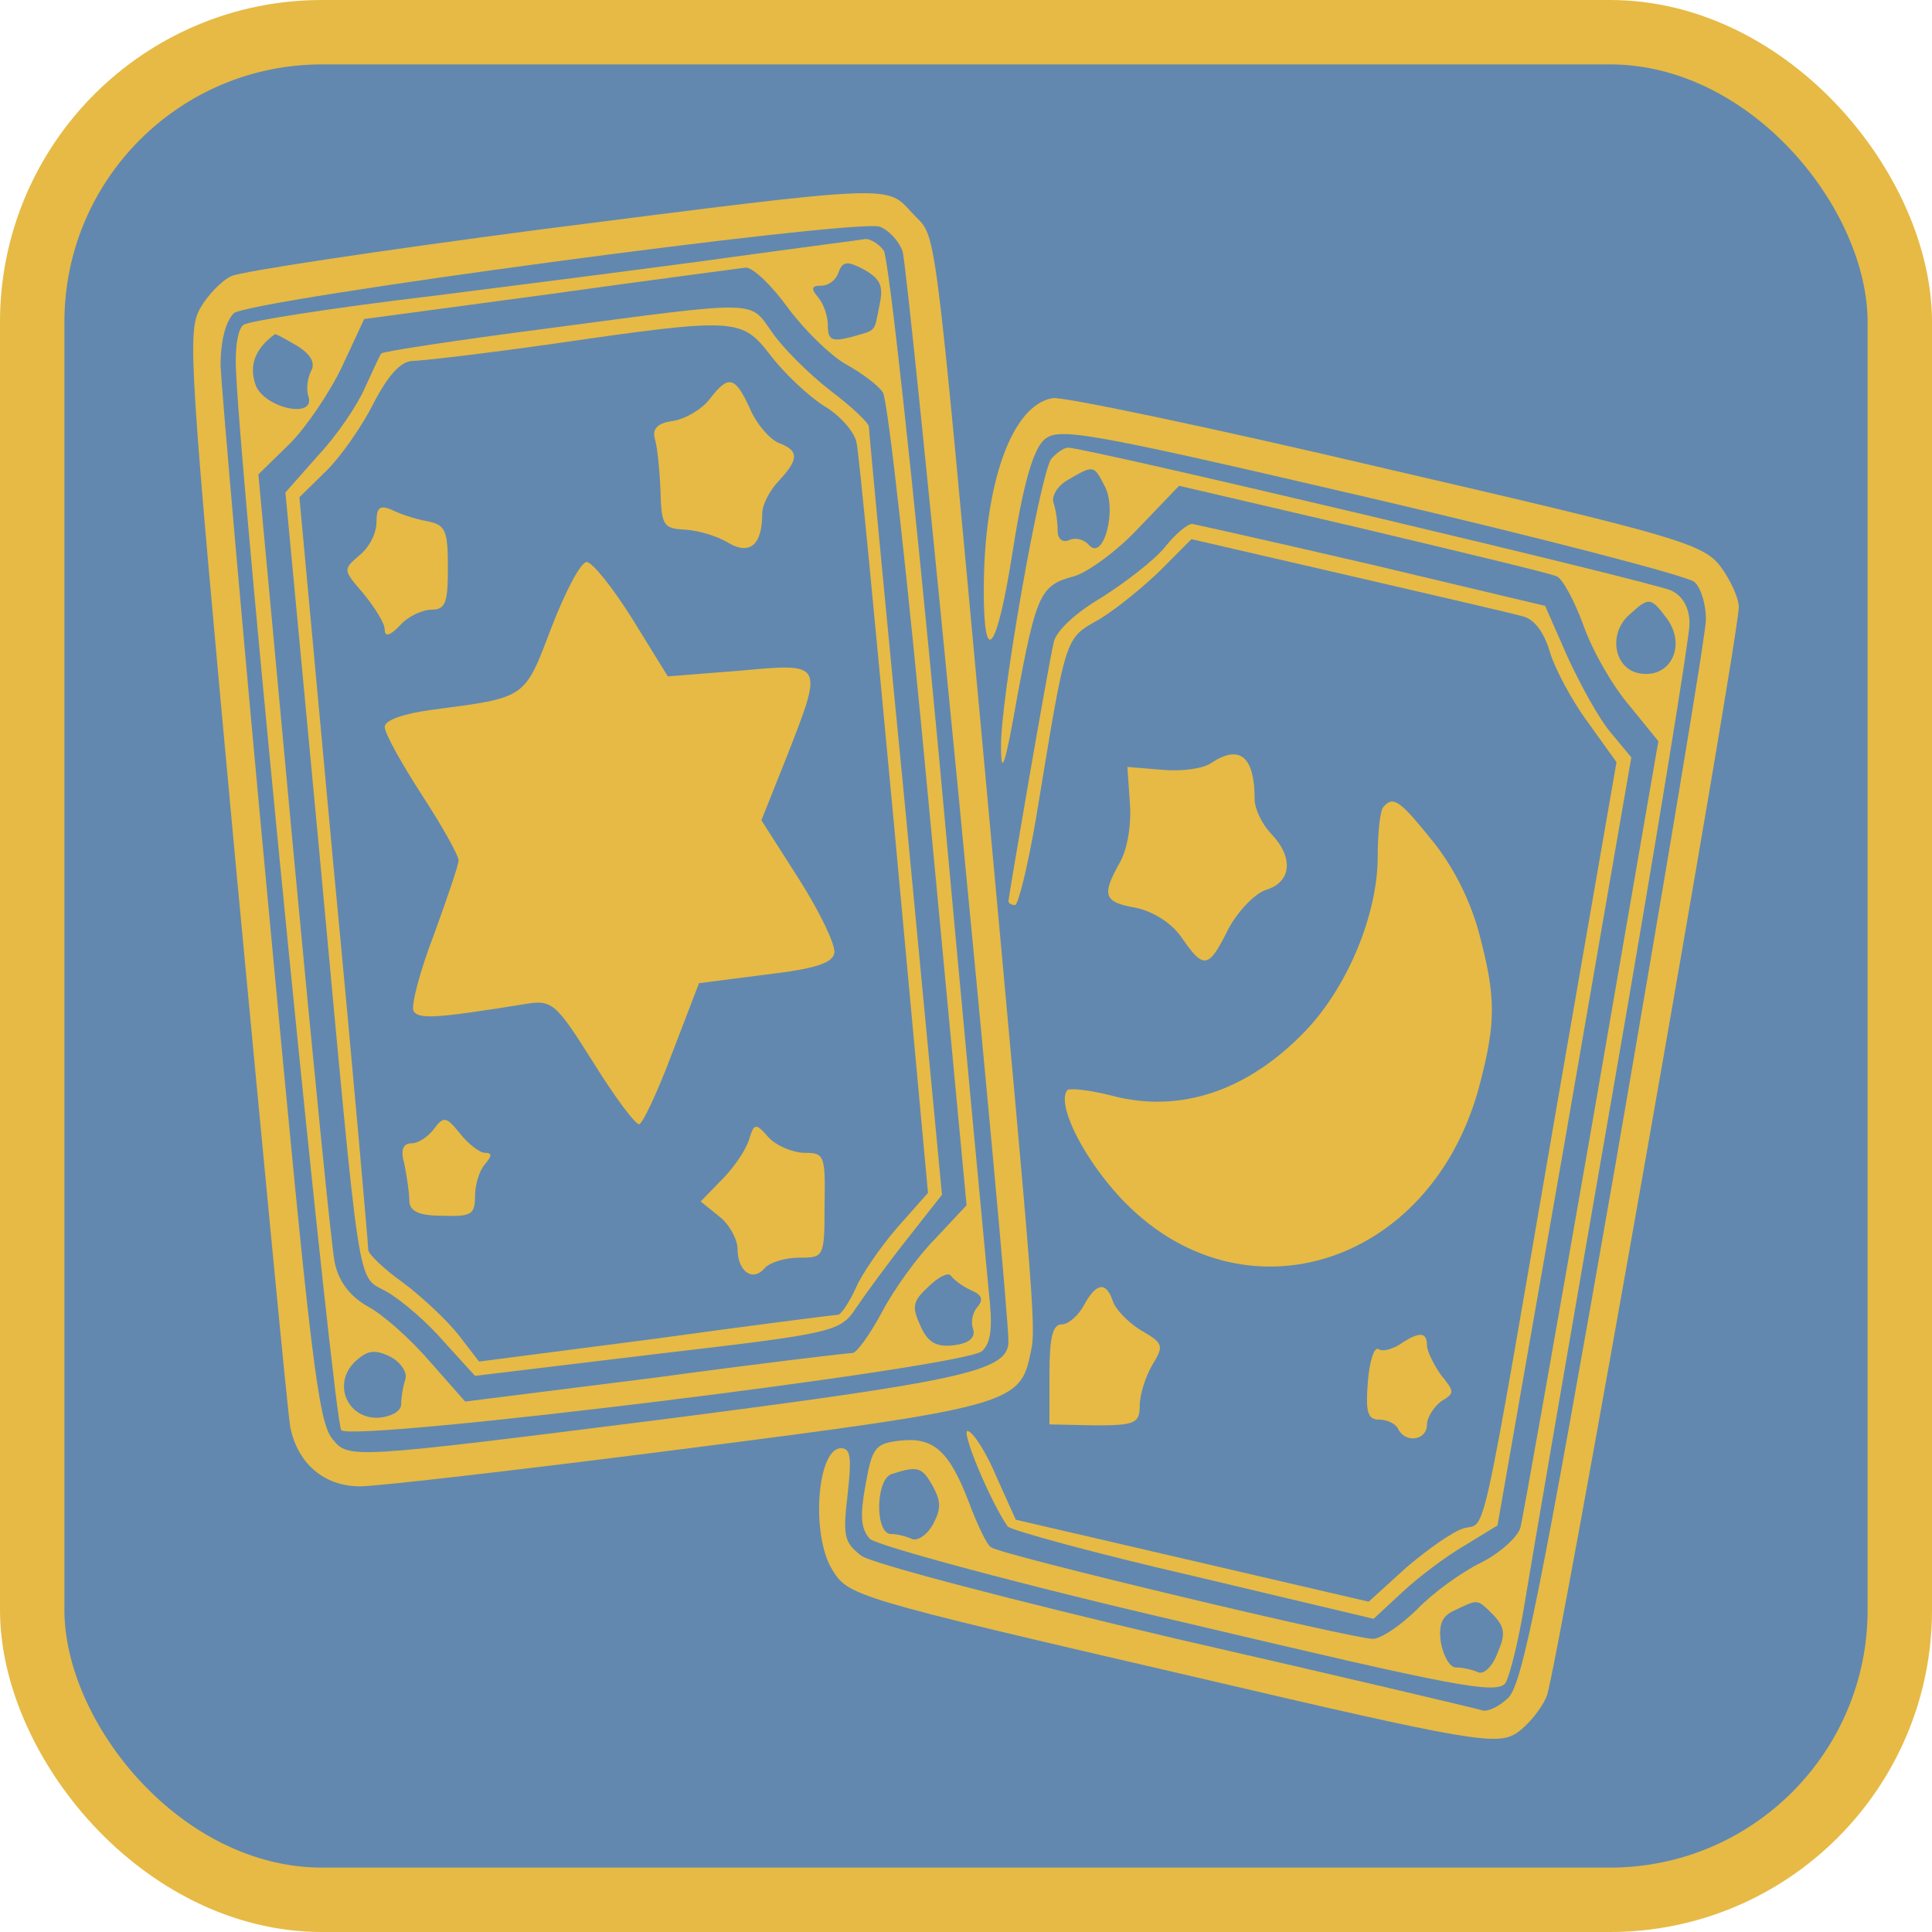 <?xml version="1.0" encoding="UTF-8"?> <svg xmlns="http://www.w3.org/2000/svg" width="30" height="30" viewBox="0 0 30 30" fill="none"><rect x="0.5" y="0.5" width="29" height="29" rx="4.5" fill="#6288AF" stroke="#E6BA45"></rect><path d="M8.395 3.563C5.91 3.889 3.744 4.214 3.591 4.288C3.438 4.362 3.221 4.584 3.107 4.791C2.903 5.146 2.941 5.649 3.667 13.492C4.101 18.079 4.47 21.97 4.508 22.163C4.623 22.725 5.031 23.08 5.592 23.08C5.859 23.08 8.166 22.814 10.702 22.488C15.569 21.867 15.837 21.793 15.99 21.068C16.092 20.609 16.105 20.787 15.289 11.909C14.474 3.09 14.55 3.726 14.168 3.312C13.76 2.868 13.951 2.853 8.395 3.563ZM14.015 3.903C14.104 4.14 15.659 20.15 15.659 20.831C15.659 21.29 14.97 21.438 10.256 22.044C5.451 22.651 5.413 22.651 5.171 22.355C4.942 22.104 4.827 21.142 4.177 14.172C3.769 9.837 3.438 6.005 3.425 5.679C3.425 5.294 3.502 4.998 3.629 4.865C3.846 4.658 13.225 3.4 13.658 3.519C13.785 3.563 13.951 3.726 14.015 3.903Z" fill="#E6BA45"></path><path d="M11.364 3.992C10.307 4.14 8.204 4.407 6.688 4.599C5.184 4.777 3.871 4.984 3.782 5.043C3.693 5.102 3.642 5.413 3.667 5.798C3.757 7.736 5.184 22.074 5.299 22.207C5.464 22.4 14.983 21.231 15.251 20.979C15.391 20.846 15.417 20.609 15.353 20.047C15.315 19.647 14.958 15.874 14.575 11.687C14.181 7.499 13.798 3.992 13.722 3.889C13.645 3.785 13.518 3.711 13.441 3.711C13.365 3.726 12.435 3.844 11.364 3.992ZM13.658 4.732C13.569 5.176 13.62 5.117 13.212 5.235C12.919 5.309 12.855 5.28 12.855 5.058C12.855 4.91 12.791 4.717 12.702 4.614C12.588 4.481 12.6 4.436 12.753 4.436C12.868 4.436 12.983 4.348 13.021 4.229C13.085 4.052 13.161 4.052 13.416 4.185C13.671 4.333 13.722 4.436 13.658 4.732ZM12.243 4.791C12.498 5.132 12.906 5.531 13.148 5.664C13.39 5.798 13.645 5.99 13.709 6.094C13.785 6.197 14.104 9.082 14.423 12.501L15.009 18.715L14.524 19.233C14.244 19.514 13.875 20.032 13.696 20.372C13.505 20.728 13.301 21.009 13.238 21.009C13.174 21.009 11.785 21.172 10.166 21.393L7.223 21.763L6.675 21.142C6.369 20.787 5.936 20.402 5.706 20.284C5.426 20.121 5.26 19.899 5.197 19.603C5.146 19.352 4.865 16.511 4.559 13.255L4.012 7.366L4.496 6.893C4.751 6.641 5.12 6.094 5.311 5.694L5.655 4.954L8.523 4.569C10.103 4.348 11.479 4.17 11.581 4.155C11.696 4.155 11.989 4.436 12.243 4.791ZM4.61 5.368C4.827 5.502 4.904 5.635 4.827 5.768C4.776 5.872 4.751 6.049 4.789 6.153C4.904 6.508 4.126 6.345 3.973 5.99C3.859 5.679 3.961 5.413 4.266 5.191C4.279 5.176 4.432 5.265 4.61 5.368ZM15.072 20.032C15.251 20.106 15.276 20.18 15.174 20.299C15.098 20.387 15.072 20.535 15.111 20.639C15.149 20.772 15.047 20.861 14.805 20.89C14.537 20.92 14.41 20.846 14.295 20.594C14.155 20.284 14.168 20.21 14.423 19.973C14.575 19.825 14.728 19.751 14.767 19.81C14.805 19.869 14.945 19.973 15.072 20.032ZM6.293 21.423C6.254 21.541 6.229 21.704 6.229 21.808C6.229 21.911 6.076 22 5.872 22.015C5.388 22.03 5.158 21.482 5.515 21.142C5.706 20.964 5.821 20.95 6.063 21.068C6.229 21.157 6.331 21.319 6.293 21.423Z" fill="#E6BA45"></path><path d="M8.484 5.102C7.108 5.28 5.948 5.457 5.923 5.487C5.897 5.516 5.783 5.768 5.668 6.019C5.553 6.286 5.235 6.759 4.942 7.07L4.432 7.647L4.954 13.181C5.617 20.313 5.528 19.78 6.012 20.062C6.242 20.195 6.637 20.535 6.891 20.831L7.376 21.364L10.205 21.023C12.983 20.698 13.046 20.683 13.301 20.298C13.441 20.091 13.798 19.603 14.091 19.233L14.627 18.552L14.066 12.649C13.747 9.393 13.492 6.685 13.492 6.626C13.492 6.567 13.225 6.315 12.893 6.064C12.549 5.798 12.154 5.398 11.989 5.161C11.632 4.658 11.836 4.658 8.484 5.102ZM11.963 5.516C12.167 5.783 12.537 6.138 12.791 6.301C13.046 6.449 13.276 6.715 13.301 6.878C13.339 7.04 13.594 9.733 13.887 12.856L14.41 18.523L13.938 19.055C13.684 19.351 13.39 19.766 13.288 20.003C13.187 20.224 13.059 20.417 13.008 20.417C12.957 20.417 11.683 20.579 10.179 20.787L7.439 21.142L7.108 20.713C6.93 20.491 6.535 20.121 6.254 19.914C5.961 19.706 5.719 19.47 5.719 19.411C5.719 19.351 5.49 16.703 5.184 13.507L4.649 7.721L5.056 7.322C5.286 7.1 5.617 6.626 5.796 6.271C6.025 5.827 6.216 5.62 6.394 5.605C6.547 5.605 7.541 5.487 8.586 5.339C11.441 4.925 11.517 4.939 11.963 5.516Z" fill="#E6BA45"></path><path d="M11.02 6.197C10.893 6.36 10.638 6.508 10.447 6.537C10.217 6.567 10.128 6.656 10.166 6.804C10.205 6.922 10.243 7.292 10.256 7.617C10.268 8.165 10.307 8.209 10.638 8.224C10.854 8.239 11.148 8.328 11.313 8.431C11.645 8.624 11.836 8.461 11.836 7.973C11.836 7.839 11.95 7.617 12.091 7.469C12.409 7.129 12.409 6.996 12.091 6.878C11.95 6.818 11.746 6.582 11.645 6.345C11.415 5.842 11.313 5.812 11.02 6.197Z" fill="#E6BA45"></path><path d="M5.846 8.106C5.846 8.283 5.732 8.505 5.579 8.624C5.324 8.846 5.324 8.846 5.643 9.216C5.821 9.437 5.974 9.674 5.974 9.778C5.974 9.896 6.063 9.867 6.203 9.719C6.331 9.571 6.56 9.467 6.7 9.467C6.917 9.467 6.955 9.363 6.955 8.816C6.955 8.224 6.917 8.15 6.624 8.091C6.445 8.061 6.191 7.973 6.076 7.913C5.897 7.839 5.846 7.884 5.846 8.106Z" fill="#E6BA45"></path><path d="M8.561 9.748C8.14 10.858 8.178 10.828 6.713 11.021C6.267 11.08 5.974 11.183 5.974 11.287C5.974 11.391 6.241 11.864 6.547 12.338C6.866 12.826 7.121 13.285 7.121 13.359C7.121 13.432 6.942 13.95 6.738 14.513C6.522 15.075 6.382 15.608 6.42 15.697C6.496 15.83 6.764 15.815 8.14 15.593C8.573 15.519 8.624 15.563 9.211 16.495C9.542 17.028 9.861 17.457 9.924 17.457C9.975 17.457 10.205 16.969 10.434 16.362L10.854 15.267L11.887 15.134C12.651 15.045 12.932 14.957 12.957 14.794C12.97 14.661 12.728 14.158 12.409 13.655L11.823 12.737L12.218 11.746C12.791 10.281 12.791 10.296 11.492 10.414L10.37 10.503L9.822 9.615C9.516 9.127 9.198 8.727 9.109 8.727C9.019 8.727 8.777 9.186 8.561 9.748Z" fill="#E6BA45"></path><path d="M6.738 17.531C6.649 17.65 6.496 17.753 6.394 17.753C6.254 17.753 6.216 17.857 6.28 18.079C6.318 18.271 6.356 18.523 6.356 18.641C6.356 18.804 6.496 18.878 6.866 18.878C7.312 18.893 7.376 18.863 7.376 18.582C7.376 18.404 7.439 18.182 7.529 18.079C7.643 17.946 7.643 17.901 7.529 17.901C7.452 17.901 7.274 17.768 7.146 17.605C6.93 17.339 6.891 17.324 6.738 17.531Z" fill="#E6BA45"></path><path d="M11.632 17.694C11.581 17.857 11.402 18.123 11.211 18.316L10.88 18.656L11.173 18.893C11.326 19.011 11.453 19.248 11.453 19.396C11.453 19.736 11.683 19.914 11.874 19.692C11.95 19.603 12.193 19.529 12.409 19.529C12.791 19.529 12.804 19.529 12.804 18.715C12.817 17.946 12.804 17.901 12.498 17.901C12.32 17.901 12.065 17.798 11.938 17.665C11.734 17.428 11.708 17.443 11.632 17.694Z" fill="#E6BA45"></path><path d="M16.347 6.182C15.71 6.286 15.276 7.514 15.276 9.171C15.276 10.384 15.48 10.118 15.722 8.579C15.875 7.588 16.028 7.026 16.194 6.848C16.41 6.626 16.716 6.67 21.291 7.736C23.954 8.357 26.223 8.949 26.312 9.038C26.414 9.127 26.49 9.393 26.49 9.615C26.49 9.837 25.853 13.64 25.088 18.064C23.916 24.767 23.636 26.158 23.419 26.365C23.279 26.498 23.101 26.587 23.011 26.557C22.922 26.528 20.794 26.025 18.271 25.448C15.748 24.856 13.543 24.279 13.378 24.16C13.11 23.953 13.085 23.864 13.161 23.213C13.225 22.636 13.212 22.488 13.059 22.488C12.69 22.488 12.588 23.82 12.919 24.367C13.174 24.782 13.187 24.797 18.615 26.054C22.846 27.046 23.241 27.105 23.547 26.913C23.725 26.794 23.942 26.528 24.018 26.335C24.171 25.965 27 9.896 27 9.423C27 9.29 26.872 9.008 26.72 8.801C26.452 8.446 26.057 8.328 21.52 7.277C18.819 6.641 16.487 6.153 16.347 6.182Z" fill="#E6BA45"></path><path d="M16.321 7.129C16.143 7.41 15.531 10.873 15.544 11.598C15.544 12.071 15.608 11.894 15.799 10.799C16.092 9.23 16.156 9.082 16.678 8.949C16.882 8.89 17.341 8.564 17.685 8.194L18.309 7.543L21.164 8.209C22.718 8.579 24.082 8.905 24.171 8.949C24.26 8.979 24.451 9.334 24.591 9.719C24.732 10.118 25.05 10.666 25.305 10.961L25.751 11.509L24.719 17.472C24.145 20.757 23.648 23.568 23.61 23.716C23.572 23.864 23.292 24.116 22.999 24.264C22.693 24.412 22.247 24.737 22.005 24.989C21.75 25.24 21.444 25.448 21.317 25.448C21.011 25.448 15.544 24.145 15.391 24.027C15.327 23.997 15.174 23.672 15.047 23.332C14.741 22.533 14.499 22.311 13.976 22.37C13.594 22.414 13.543 22.473 13.441 23.05C13.352 23.539 13.365 23.731 13.505 23.894C13.607 23.997 15.837 24.604 18.462 25.211C22.591 26.187 23.253 26.321 23.381 26.128C23.445 26.01 23.585 25.462 23.674 24.9C23.763 24.353 24.375 20.787 25.038 16.984C25.7 13.181 26.235 9.896 26.235 9.689C26.235 9.437 26.133 9.26 25.955 9.171C25.675 9.038 16.869 6.952 16.589 6.952C16.512 6.952 16.398 7.04 16.321 7.129ZM17.15 7.543C17.353 7.899 17.137 8.727 16.907 8.461C16.831 8.372 16.691 8.342 16.602 8.387C16.5 8.431 16.423 8.372 16.423 8.239C16.423 8.106 16.398 7.928 16.36 7.81C16.321 7.706 16.423 7.543 16.576 7.455C16.984 7.218 16.984 7.218 17.15 7.543ZM25.891 9.615C26.184 10.029 25.942 10.532 25.471 10.458C25.063 10.399 24.961 9.837 25.305 9.541C25.611 9.26 25.636 9.275 25.891 9.615ZM14.486 23.08C14.614 23.317 14.614 23.435 14.486 23.672C14.397 23.835 14.244 23.938 14.155 23.894C14.053 23.849 13.913 23.82 13.836 23.82C13.582 23.82 13.594 22.962 13.849 22.888C14.257 22.755 14.321 22.784 14.486 23.08ZM23.19 25.078C23.368 25.27 23.381 25.374 23.253 25.669C23.177 25.877 23.037 26.01 22.948 25.965C22.846 25.921 22.706 25.892 22.604 25.892C22.514 25.892 22.412 25.714 22.374 25.507C22.336 25.226 22.387 25.092 22.591 25.004C22.96 24.826 22.935 24.826 23.19 25.078Z" fill="#E6BA45"></path><path d="M18.093 8.491C17.927 8.698 17.481 9.038 17.111 9.275C16.704 9.512 16.385 9.807 16.36 9.985C16.27 10.37 15.659 13.936 15.659 13.995C15.659 14.025 15.71 14.054 15.761 14.054C15.812 14.054 15.964 13.433 16.092 12.678C16.563 9.822 16.525 9.926 17.073 9.615C17.341 9.452 17.774 9.097 18.029 8.846L18.5 8.372L20.934 8.934C22.272 9.245 23.496 9.526 23.648 9.571C23.827 9.615 23.98 9.822 24.069 10.133C24.145 10.385 24.413 10.888 24.655 11.213L25.101 11.835L24.209 16.969C22.96 24.22 23.088 23.628 22.731 23.731C22.565 23.776 22.17 24.057 21.839 24.338L21.253 24.871L18.513 24.234L15.773 23.598L15.48 22.947C15.327 22.577 15.123 22.252 15.034 22.222C14.894 22.163 15.378 23.317 15.646 23.702C15.697 23.761 16.984 24.116 18.526 24.471L21.329 25.137L21.775 24.723C22.03 24.486 22.463 24.16 22.744 23.998L23.253 23.687L24.298 17.724L25.331 11.761L25.012 11.376C24.834 11.169 24.541 10.636 24.337 10.192L23.993 9.408L21.317 8.772C19.851 8.431 18.59 8.15 18.513 8.135C18.437 8.135 18.245 8.298 18.093 8.491Z" fill="#E6BA45"></path><path d="M18.806 11.849C18.679 11.938 18.335 11.982 18.042 11.953L17.506 11.909L17.545 12.471C17.57 12.811 17.506 13.181 17.392 13.388C17.099 13.906 17.137 14.01 17.647 14.098C17.914 14.158 18.195 14.335 18.348 14.557C18.692 15.06 18.768 15.045 19.074 14.424C19.227 14.143 19.482 13.877 19.66 13.817C20.055 13.699 20.093 13.314 19.736 12.944C19.596 12.796 19.482 12.559 19.482 12.412C19.482 11.746 19.252 11.553 18.806 11.849Z" fill="#E6BA45"></path><path d="M21.482 12.53C21.431 12.574 21.393 12.93 21.393 13.299C21.393 14.202 20.922 15.327 20.272 16.007C19.38 16.939 18.322 17.295 17.264 17.013C16.92 16.925 16.614 16.895 16.576 16.925C16.41 17.117 16.755 17.857 17.29 18.478C19.15 20.639 22.247 19.721 22.986 16.806C23.228 15.874 23.228 15.475 22.973 14.513C22.846 14.024 22.591 13.492 22.26 13.078C21.737 12.426 21.635 12.352 21.482 12.53Z" fill="#E6BA45"></path><path d="M16.831 20.269C16.742 20.431 16.589 20.565 16.487 20.565C16.347 20.565 16.296 20.757 16.296 21.334V22.118L16.997 22.133C17.621 22.133 17.698 22.104 17.698 21.822C17.698 21.66 17.787 21.378 17.889 21.201C18.08 20.89 18.067 20.86 17.71 20.653C17.519 20.535 17.315 20.328 17.277 20.195C17.175 19.899 17.022 19.913 16.831 20.269Z" fill="#E6BA45"></path><path d="M21.737 20.875C21.622 20.949 21.47 20.994 21.406 20.949C21.342 20.905 21.266 21.127 21.24 21.453C21.202 21.941 21.24 22.044 21.419 22.044C21.533 22.044 21.673 22.104 21.712 22.192C21.826 22.414 22.158 22.37 22.158 22.118C22.158 22.015 22.26 21.852 22.374 21.763C22.591 21.63 22.591 21.615 22.374 21.349C22.26 21.186 22.158 20.979 22.158 20.89C22.158 20.683 22.043 20.668 21.737 20.875Z" fill="#E6BA45"></path></svg> 